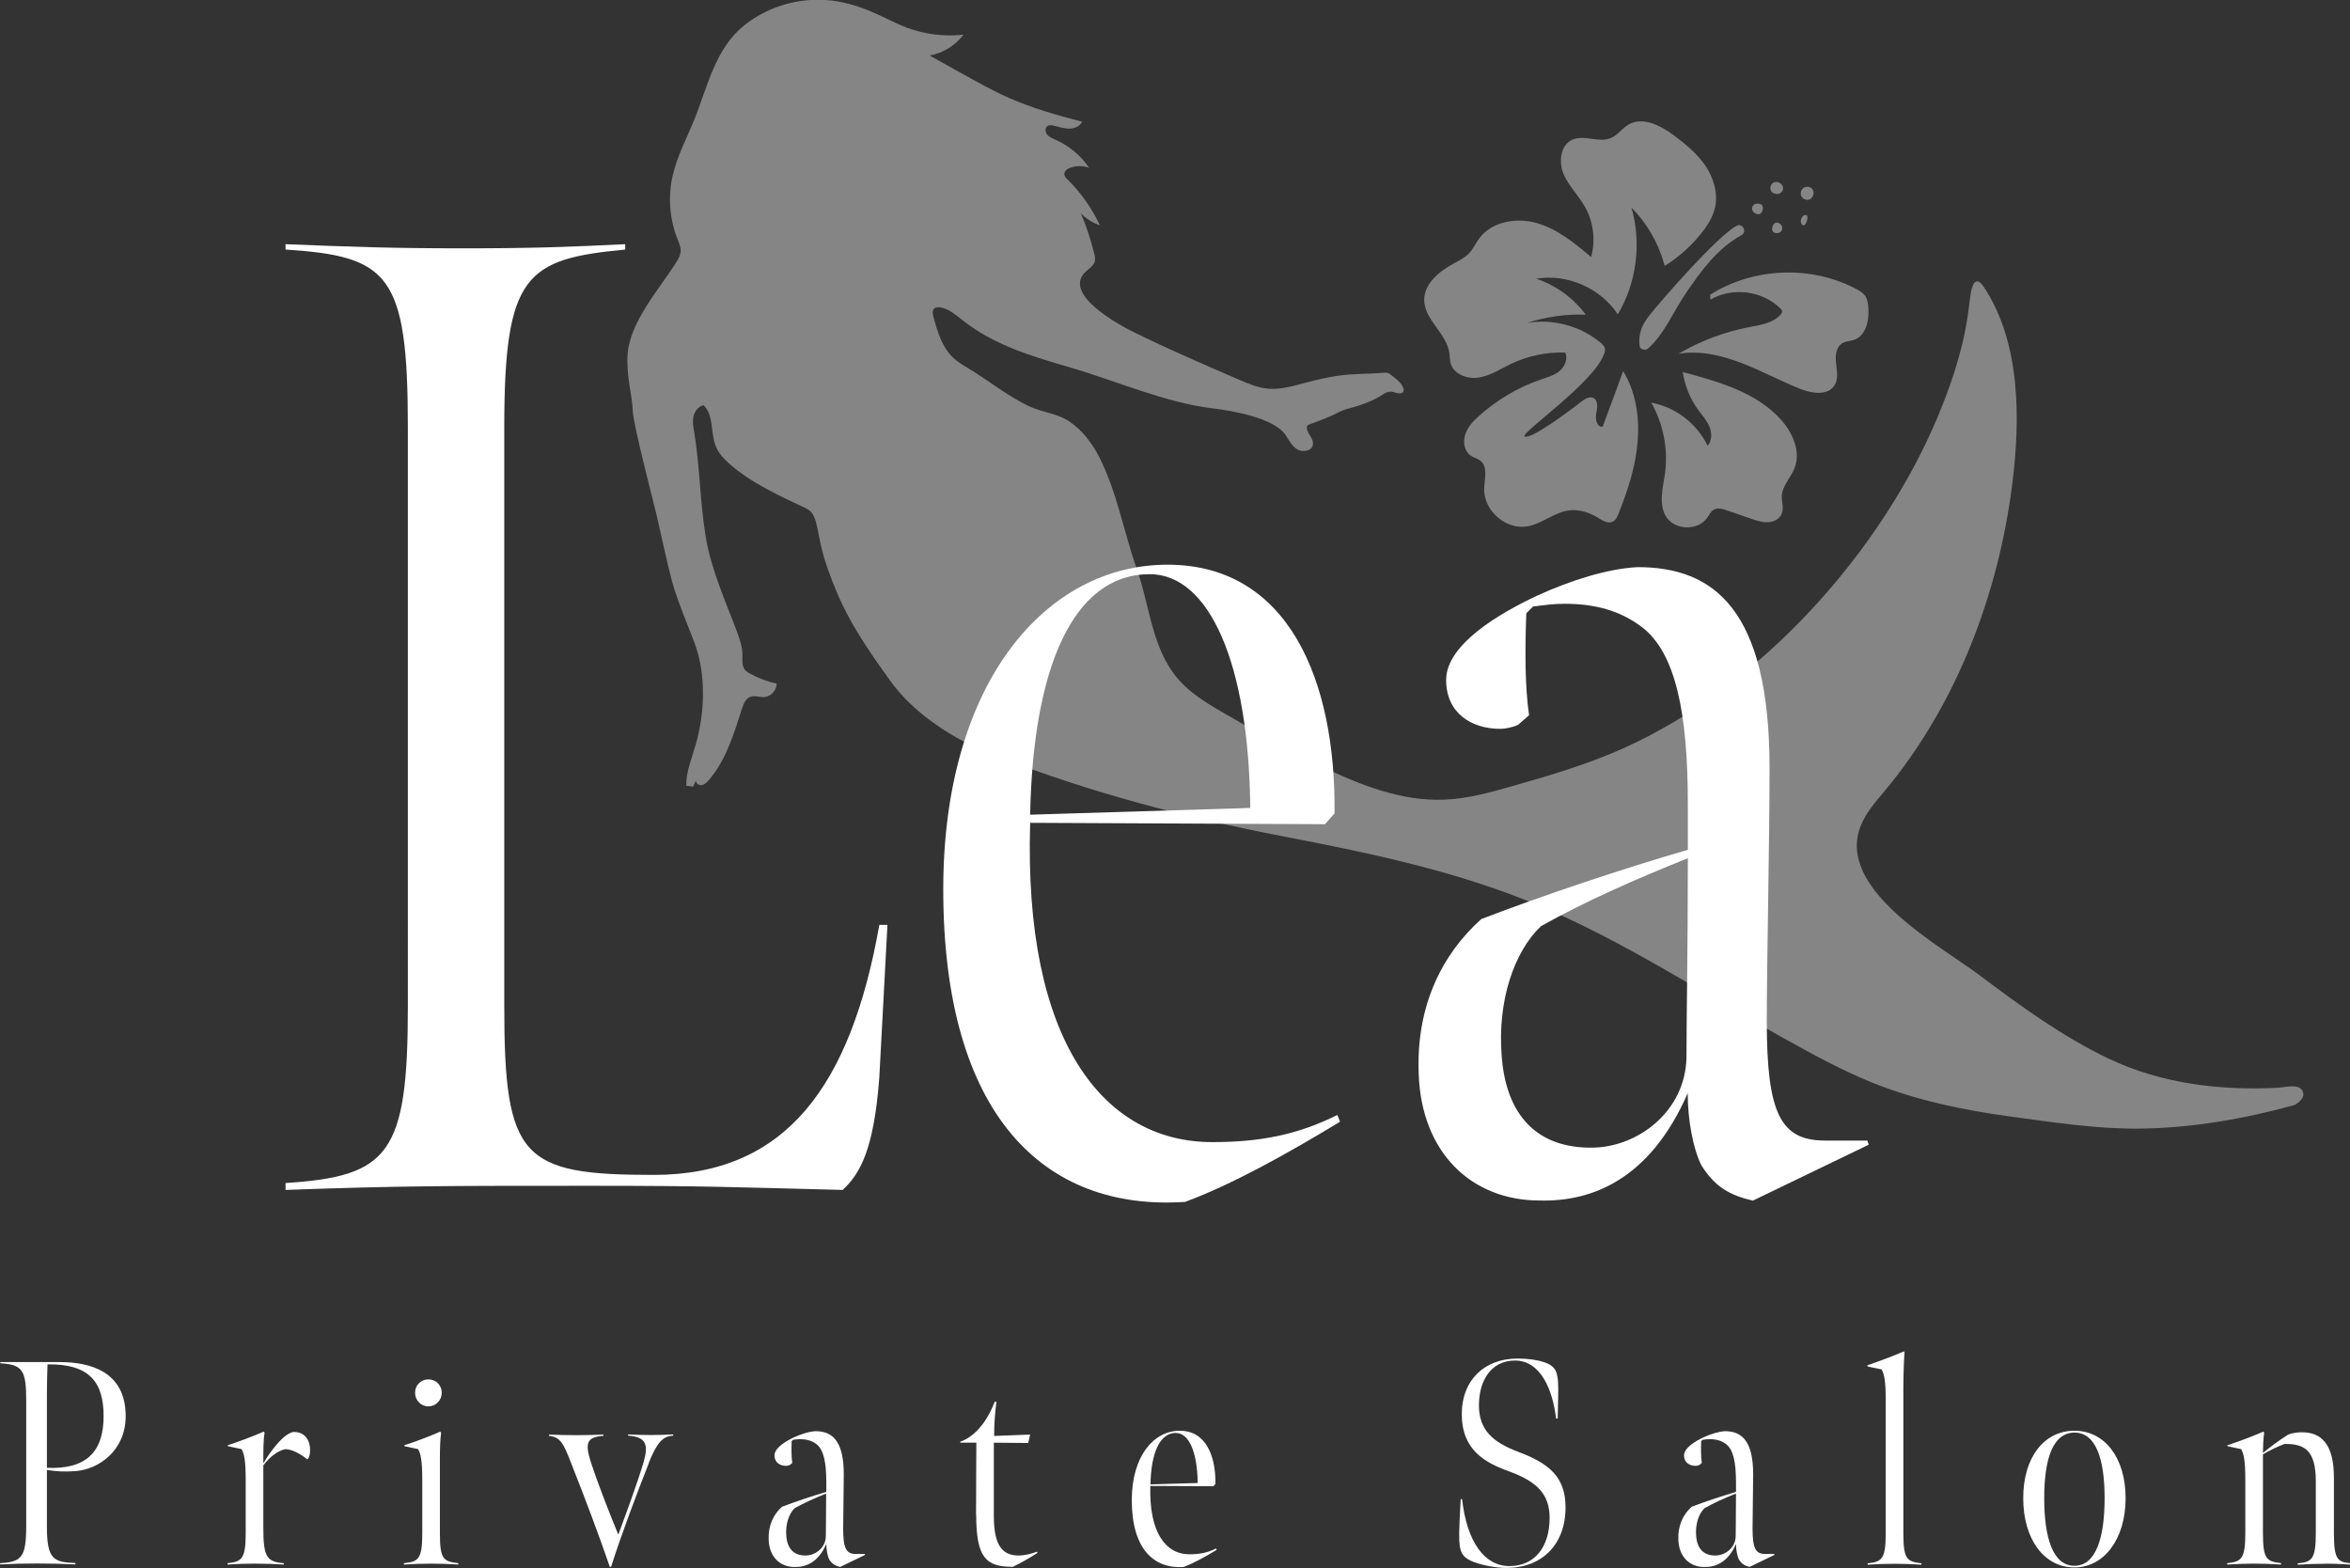 <?xml version="1.0" encoding="UTF-8"?><svg id="_レイヤー_2" xmlns="http://www.w3.org/2000/svg" viewBox="0 0 153.32 102.3"><rect x="0" y="0" width="153.32" height="102.3" fill="#333333" stroke="none"/><defs><style>.cls-1,.cls-2{fill:#fff;}.cls-3,.cls-2{opacity:.4;}</style></defs><g id="_レイヤー_1-2"><g class="cls-3"><path class="cls-1" d="M108.6,17.35c.91-.56,1.72-1.28,2.39-2.12.41-.51.77-1.08.91-1.72.2-.93-.11-1.92-.64-2.71-.54-.78-1.29-1.4-2.05-1.97-.87-.64-2.03-1.25-2.97-.7-.42.25-.71.7-1.16.88-.79.33-1.74-.25-2.51.11-.77.35-.89,1.45-.56,2.23.33.78.97,1.39,1.39,2.13.56.98.71,2.19.41,3.29-1.07-.9-2.18-1.82-3.52-2.21-1.34-.39-2.98-.12-3.8,1.02-.22.3-.37.65-.63.93-.27.29-.63.47-.98.66-.95.51-1.96,1.31-1.96,2.39,0,1.3,1.46,2.18,1.64,3.47.03.22.03.45.08.66.2.74,1.1,1.06,1.85.94.75-.12,1.4-.56,2.09-.89,1.1-.53,2.33-.78,3.54-.74.19.4-.02.91-.37,1.2-.34.29-.79.41-1.22.56-1.48.5-2.85,1.32-4.02,2.36-.39.35-.77.74-.92,1.24-.16.5-.04,1.12.4,1.39.19.12.42.17.59.3.5.39.28,1.17.25,1.8-.06,1.46,1.44,2.76,2.87,2.48.91-.18,1.67-.87,2.59-1.02.67-.11,1.36.1,1.94.45.31.19.67.43.99.27.21-.1.31-.33.39-.55.59-1.49,1.1-3.04,1.23-4.64.14-1.6-.11-3.27-.94-4.63-.44,1.21-.89,2.42-1.34,3.63-.37.04-.49-.48-.42-.85s.15-.84-.17-1.02c-.26-.14-.57.05-.81.24-.83.65-3.32,2.5-3.69,2.26-.3-.2,4.49-3.48,5.18-5.36.05-.13.09-.28.05-.42-.04-.12-.14-.21-.23-.3-1.32-1.12-3.16-1.62-4.86-1.32,1.24-.4,2.55-.59,3.85-.54-.81-1.09-1.95-1.92-3.24-2.35,2.02-.34,4.2.61,5.33,2.33,1.23-2.07,1.56-4.66.89-6.97.99,1,1.73,2.26,2.12,3.63"/><path class="cls-1" d="M111.57,19.23c2.84-1.8,6.65-1.94,9.6-.34.19.1.39.23.52.41.14.2.17.45.2.69.08.85-.12,1.9-.92,2.18-.25.09-.54.08-.77.22-.42.25-.47.83-.41,1.31.05.48.16,1.01-.09,1.42-.43.71-1.48.56-2.25.25-1.3-.52-2.54-1.19-3.84-1.69-1.31-.5-2.72-.83-4.1-.6,1.43-.84,3-1.43,4.62-1.74.74-.14,1.56-.26,2.05-.83.05-.05.09-.12.09-.19,0-.07-.05-.14-.11-.19-1.17-1.17-3.14-1.42-4.57-.58"/><path class="cls-1" d="M109.81,24.28c2.34.62,4.83,1.33,6.43,3.15.74.85,1.26,2.05.84,3.11-.24.62-.79,1.14-.83,1.8-.02.39.15.8,0,1.16-.13.35-.52.55-.89.57-.37.02-.73-.1-1.09-.22-.53-.18-1.06-.37-1.59-.55-.29-.1-.62-.2-.88-.04-.19.11-.28.33-.41.51-.6.87-2.11.84-2.68-.05-.52-.82-.22-1.88-.08-2.85.21-1.58-.11-3.22-.9-4.6,1.57.28,2.98,1.36,3.68,2.81.3-.33.28-.85.11-1.26-.17-.41-.48-.74-.74-1.1-.54-.74-.88-1.62-1-2.52"/><path class="cls-1" d="M113.3,14.73c-1.3.71-4.94,4.9-5.67,5.82-.5.63-.75,1.2-.66,2.01.03.27.39.32.56.17,1.05-.92,1.67-2.45,2.46-3.6,1-1.47,2.05-2.92,3.63-3.79.38-.21.07-.82-.32-.61Z"/><path class="cls-1" d="M116.01,11.89c-.5-.15-.73.59-.23.74.56.17.79-.57.23-.74Z"/><path class="cls-1" d="M118.05,12.21c-.56-.17-.81.64-.25.81.5.15.75-.65.25-.81Z"/><path class="cls-1" d="M117.86,14.04c-.33-.1-.54.55-.2.66.17.05.37-.6.2-.66Z"/><path class="cls-1" d="M115.99,14.53c-.33-.1-.54.55-.2.66.5.15.7-.5.2-.66Z"/><path class="cls-1" d="M114.84,13.31c-.56-.17-.76.49-.2.66.34.1.54-.55.2-.66Z"/></g><path class="cls-2" d="M149.74,72.08c-3.28.91-6.77,1.52-10.17,1.55-2.78.03-5.68-.42-8.43-.79-3.08-.42-6.15-1.06-9.04-2.23-2.02-.82-3.93-1.88-5.84-2.94-5.26-2.93-10.33-6.27-15.9-8.61-5.29-2.22-10.98-3.41-16.61-4.49-6.39-1.23-12.54-2.84-18.6-5.19,0,0-4.56-1.48-7.08-4.98-2.53-3.49-3.27-5.06-4.08-7.33-.81-2.27-.51-3.48-1.39-3.9-1.7-.8-3.6-1.66-5.02-2.92-.35-.31-.69-.67-.87-1.11-.37-.88-.12-2.03-.8-2.7-.34.06-.58.38-.66.71s-.02.68.04,1.02c.37,2.26.38,4.58.75,6.83.35,2.15,1.31,4.25,2.07,6.29.16.46.33.93.33,1.42,0,.33-.05.69.14.96.09.13.24.22.38.29.54.29,1.12.51,1.71.64,0,.45-.39.86-.83.88-.29.01-.6-.12-.88-.02-.31.11-.45.46-.55.77-.53,1.64-1.04,3.36-2.17,4.67-.12.14-.27.29-.46.32s-.41-.13-.37-.31c-.06.14-.13.27-.19.41-.15-.02-.3-.04-.45-.06-.01-.94.38-1.82.63-2.72.6-2.11.67-4.58-.1-6.63-.5-1.32-1.08-2.64-1.46-4-.19-.67-.92-3.91-.98-4.21-.05-.3-1.56-5.99-1.58-6.92s-.44-2.25-.33-3.71c.16-2.06,2.04-4.2,3.11-5.86.17-.27.34-.55.35-.86,0-.25-.11-.5-.2-.73-.53-1.32-.64-2.8-.32-4.18.29-1.25.9-2.4,1.39-3.59.87-2.15,1.37-4.68,3.28-6.2,1.72-1.37,3.98-1.93,6.14-1.55.88.16,1.73.46,2.54.83.64.29,1.26.62,1.91.87,1.18.44,2.46.6,3.71.46-.53.71-1.34,1.21-2.21,1.36.69.39,1.38.77,2.08,1.16,1.01.56,2.02,1.13,3.08,1.6,1.54.68,3.16,1.14,4.79,1.56-.14.31-.51.45-.85.45s-.66-.11-.99-.19c-.13-.03-.28-.06-.4.01-.19.11-.18.4-.04.57s.35.25.55.34c.88.39,1.65,1.03,2.19,1.83-.4-.15-.85-.15-1.25,0-.19.07-.38.22-.37.42,0,.14.11.25.21.34.87.86,1.59,1.88,2.11,2.99-.47-.16-.91-.43-1.25-.8.36.84.65,1.72.87,2.6.05.19.09.39.04.57-.08.26-.33.43-.54.61-1.69,1.47,2.17,3.54,3.11,4,2.24,1.1,4.53,2.09,6.82,3.08.63.27,1.28.55,1.97.6.81.06,1.6-.18,2.38-.39.68-.18,1.38-.34,2.08-.45.97-.15,1.98-.11,2.96-.2.12-.01.24-.02.36.02.08.03.15.09.22.14.26.21.57.42.73.73.08.14.13.36-.06.43-.24.09-.48-.09-.72-.09-.26,0-.49.17-.7.3-.53.33-1.12.54-1.71.71-.28.08-.55.14-.82.26-.29.13-.56.28-.85.4-.4.17-.82.32-1.23.47-.05.02-.11.05-.14.1-.02.04-.02.09-.02.13.03.39.44.67.4,1.07-.04.41-.63.55-1,.34s-.56-.61-.79-.95c-.77-1.13-3.5-1.59-4.77-1.74-3.07-.37-6.28-1.79-9.26-2.66-2.45-.71-4.97-1.46-6.98-3.04-.45-.35-.9-.76-1.46-.88-.17-.03-.37-.03-.48.1-.11.14-.07.34-.02.51.26.97.56,1.99,1.29,2.67.28.27.62.47.95.67,1.36.81,2.62,1.86,4.06,2.52.84.38,1.76.44,2.54.95.85.56,1.5,1.42,1.96,2.31,1.17,2.28,1.61,4.91,2.46,7.31.86,2.41.96,5.16,2.69,7.19,1.11,1.29,2.82,2.1,4.26,2.96,1.67,1,3.38,1.92,5.13,2.76,2.51,1.21,5.2,2.27,7.98,2.16,1.52-.06,3-.47,4.47-.89,2.46-.7,4.93-1.43,7.26-2.48,8.91-4.01,16.77-12.74,20.5-21.68.7-1.68,1.3-3.42,1.69-5.2.2-.89.3-1.79.42-2.69.07-.54.31-1.34.86-.52,2.42,3.63,2.39,8.66,1.87,12.82-.9,7.2-3.62,14.4-8.28,20.01-.61.73-1.26,1.45-1.61,2.33-1.67,4.15,5.21,7.84,7.77,9.77,2.66,2,5.38,3.98,8.39,5.42,3.45,1.64,7.33,2.11,11.12,1.9.44-.03,1.49-.33,1.59.38.06.4-.52.72-.52.72Z"/><path class="cls-1" d="M18.63,77.18c6.74-.44,7.98-1.86,7.98-11.52V27.89c0-10.02-1.24-11.17-7.98-11.61v-.35c4.43.18,7,.27,11.61.27s6.83-.09,10.55-.27v.35c-6.47.62-7.89,1.6-7.89,11.61v37.77c0,9.93,1.15,10.99,9.75,10.99s12.85-5.76,14.72-16.31h.53l-.53,9.93c-.35,4.7-1.24,6.29-2.39,7.36-7.18-.18-8.87-.27-16.49-.27-9.31,0-12.41,0-19.86.27v-.44Z"/><path class="cls-1" d="M61.54,58.03c0-13.56,6.74-21.19,14.63-21.19s10.99,7.54,10.9,16.22l-.62.71-19.24-.09c-.44,14.27,4.79,20.83,11.88,20.83,3.01,0,5.5-.44,8.16-1.77l.18.44c-3.37,2.04-7,4.08-10.11,5.23-9.22.62-15.78-5.67-15.78-20.39ZM75.01,37.46c-5.05,0-7.62,6.21-7.8,15.69l14.36-.44c-.09-9.4-2.66-15.25-6.56-15.25Z"/><path class="cls-1" d="M114.37,78.33c-1.51-.35-2.48-.89-3.37-2.31-.53-1.06-.89-2.93-.89-4.7-2.48,5.67-6.29,7.09-9.66,7-4.43,0-7.71-3.1-7.89-8.25-.18-4.43,1.51-7.8,4.08-10.11,4.17-1.6,9.22-3.28,13.48-4.52v-2.93c0-6.03-.8-9.93-3.01-11.61-1.42-1.06-3.01-1.51-5.05-1.51-.71,0-1.33.09-2.04.18l-.44.44c-.09,2.39-.09,4.79.18,6.65l-.71.62c-.35.18-.89.27-1.15.27-1.95,0-3.55-1.06-3.55-3.19,0-2.31,3.46-4.34,5.94-5.5,2.13-.98,4.61-1.77,6.56-1.86,4.96,0,8.6,2.75,8.6,13.12,0,4.96-.18,12.68-.18,16.49,0,6.03.89,7.8,3.81,7.8h2.75l.09.27-7.54,3.64ZM110.12,55.99c-3.55,1.42-6.74,2.84-9.58,4.43-1.77,1.68-2.84,4.88-2.57,8.42.27,3.9,2.3,6.12,6.03,6.03,2.93-.09,5.94-2.39,6.03-5.85,0-2.75.09-7.09.09-13.03Z"/><path class="cls-1" d="M0,101.98c1.42-.08,1.71-.38,1.71-2.45v-8.16c0-1.97-.23-2.35-1.69-2.43v-.08h3.87c1.99,0,4.31.61,4.31,3.53,0,2.22-1.73,3.49-3.34,3.59-.68.04-1.12.02-1.8-.08v3.72c0,2.13.46,2.3,1.86,2.35v.09c-.95-.04-1.5-.06-2.52-.06-.97,0-1.44.02-2.39.06v-.09ZM6.76,92.39c0-2.22-.93-3.42-3.66-3.38-.02.7-.04,1.16-.04,1.99v4.76c2.56.11,3.7-1.03,3.7-3.38Z"/><path class="cls-1" d="M17.18,95.47c.23-.38.47-.76.87-1.23.44-.51.76-.74,1.08-.82.84-.02,1.12.65,1.1,1.23,0,.17-.04.38-.11.49l-.08.06c-.4-.32-.93-.63-1.4-.66-.51.08-1.06.53-1.46,1.06v4.08c0,1.86.21,2.22,1.33,2.3v.09c-.66-.04-1.14-.06-1.9-.06-.7,0-1.08.02-1.76.06v-.09c.89-.1,1.18-.23,1.18-1.94v-3.45c0-1.39-.11-1.75-.27-2.05l-.89-.19-.02-.06c.85-.28,1.61-.57,2.35-.89l.06.06c-.08.49-.08,1.1-.08,2.01Z"/><path class="cls-1" d="M26.35,101.98c.89-.1,1.2-.19,1.2-1.9v-3.49c0-1.39-.11-1.75-.27-2.05l-.89-.19-.02-.06c.72-.23,1.67-.59,2.35-.89l.06.06c-.06.44-.08,1.04-.08,1.59v5.01c0,1.73.27,1.8,1.2,1.92v.09c-.72-.04-1.03-.06-1.75-.06s-1.08.02-1.8.06v-.09ZM27.08,90.86c0-.49.38-.87.87-.87s.87.38.87.87-.38.89-.87.89-.87-.4-.87-.89Z"/><path class="cls-1" d="M42.34,95.43c-.83,2.11-1.76,4.57-2.47,6.78l-.08.02c-.76-2.2-1.61-4.46-2.49-6.68-.55-1.44-.74-1.78-1.48-1.88v-.08c.57.02,1.08.04,1.8.04.76,0,1.12-.02,1.75-.04v.08c-1.1.08-1.21.49-.83,1.69.47,1.44,1.18,3.25,1.8,4.76.51-1.39,1.2-3.23,1.65-4.73.34-1.16.15-1.65-1.01-1.73v-.08c.53.02.83.04,1.52.04.55,0,.99-.02,1.42-.04v.08c-.68.02-1.08.49-1.59,1.77Z"/><path class="cls-1" d="M54.82,102.23c-.32-.08-.53-.19-.72-.49-.11-.23-.19-.63-.19-1.01-.53,1.21-1.35,1.52-2.07,1.5-.95,0-1.65-.66-1.69-1.77-.04-.95.32-1.67.87-2.16.89-.34,1.97-.7,2.89-.97v-.63c0-1.29-.17-2.13-.65-2.49-.3-.23-.65-.32-1.08-.32-.15,0-.29.02-.44.04l-.09.09c-.02.51-.02,1.02.04,1.42l-.15.13c-.08.04-.19.06-.25.06-.42,0-.76-.23-.76-.68,0-.49.74-.93,1.27-1.18.46-.21.99-.38,1.41-.4,1.06,0,1.84.59,1.84,2.81,0,1.06-.04,2.71-.04,3.53,0,1.29.19,1.67.82,1.67h.59l.02.06-1.61.78ZM53.9,97.44c-.76.3-1.44.61-2.05.95-.38.36-.61,1.04-.55,1.8.06.84.49,1.31,1.29,1.29.63-.02,1.27-.51,1.29-1.25,0-.59.02-1.52.02-2.79Z"/><path class="cls-1" d="M63.68,98.83c0-1.58.02-4.71.02-4.71h-1.04l-.02-.06c.97-.34,1.76-1.31,2.26-2.62l.11.02c-.09.65-.15,1.44-.15,2.22l2.35-.09-.13.55-2.24-.02v4.78c0,2.09.67,2.58,1.63,2.58.36,0,.83-.11,1.18-.25l.04.08c-.53.34-1.1.66-1.61.91-1.77,0-2.39-.61-2.39-3.4Z"/><path class="cls-1" d="M73.84,97.88c0-2.9,1.44-4.54,3.13-4.54s2.35,1.61,2.33,3.47l-.13.15-4.12-.02c-.09,3.06,1.02,4.46,2.54,4.46.64,0,1.18-.09,1.75-.38l.04.09c-.72.44-1.5.87-2.16,1.12-1.97.13-3.38-1.21-3.38-4.37ZM76.73,93.48c-1.08,0-1.63,1.33-1.67,3.36l3.08-.09c-.02-2.01-.57-3.26-1.41-3.26Z"/><path class="cls-1" d="M96.19,101.92c-.65-.25-.87-.51-.95-1.06-.06-.46-.06-.91.06-3.06h.09c.32,2.83,1.48,4.37,3.09,4.37s2.62-1.2,2.62-3.15c0-1.56-.85-2.37-2.62-3.02-1.59-.57-3.11-1.39-3.11-3.76,0-2.16,1.44-3.61,3.64-3.61.67,0,1.29.08,1.82.27.49.17.72.46.78.93.08.42.06.85.02,2.71h-.11c-.21-1.84-.99-3.78-2.68-3.78-1.54,0-2.35,1.29-2.35,2.92s.93,2.41,2.52,3.02c2.05.76,3.13,1.65,3.13,3.64,0,2.43-1.54,3.95-3.85,3.95-.72,0-1.54-.17-2.11-.38Z"/><path class="cls-1" d="M114.17,102.23c-.32-.08-.53-.19-.72-.49-.11-.23-.19-.63-.19-1.01-.53,1.21-1.35,1.52-2.07,1.5-.95,0-1.65-.66-1.69-1.77-.04-.95.32-1.67.87-2.16.89-.34,1.97-.7,2.89-.97v-.63c0-1.29-.17-2.13-.65-2.49-.3-.23-.65-.32-1.08-.32-.15,0-.29.02-.44.04l-.1.09c-.02.51-.02,1.02.04,1.42l-.15.13c-.08.04-.19.06-.25.06-.42,0-.76-.23-.76-.68,0-.49.74-.93,1.27-1.18.46-.21.99-.38,1.4-.4,1.06,0,1.84.59,1.84,2.81,0,1.06-.04,2.71-.04,3.53,0,1.29.19,1.67.82,1.67h.59l.02.06-1.61.78ZM113.26,97.44c-.76.3-1.44.61-2.05.95-.38.36-.61,1.04-.55,1.8.06.84.49,1.31,1.29,1.29.63-.02,1.27-.51,1.29-1.25,0-.59.02-1.52.02-2.79Z"/><path class="cls-1" d="M124.18,100.03c0,1.73.25,1.84,1.18,1.96v.09c-.72-.04-1.04-.06-1.76-.06s-1.03.02-1.75.06v-.09c.89-.1,1.18-.23,1.18-1.94v-8.66c0-1.39-.11-1.75-.27-2.05l-.91-.19-.02-.08c.87-.3,1.65-.59,2.39-.91l.04.06c-.04.4-.08,1.4-.08,2.41v9.4Z"/><path class="cls-1" d="M135.34,102.26c-1.96,0-3.34-1.82-3.34-4.52s1.39-4.4,3.34-4.4,3.34,1.73,3.34,4.4-1.41,4.52-3.34,4.52ZM135.34,93.46c-1.41.02-1.97,1.71-1.97,4.29s.57,4.4,1.97,4.4,1.97-1.82,1.97-4.4-.57-4.29-1.97-4.29Z"/><path class="cls-1" d="M151.67,102.02c-.61,0-1.14.02-1.76.06v-.09c.89-.08,1.18-.23,1.18-1.96v-3.38c0-2.09-.78-2.45-2.03-2.45-.47.17-.97.42-1.42.68v5.14c0,1.73.25,1.84,1.18,1.96v.09c-.72-.04-1.08-.06-1.73-.06-.59,0-1.06.02-1.78.06v-.09c.89-.1,1.18-.23,1.18-1.94v-3.45c0-1.39-.11-1.75-.27-2.05l-.89-.19-.02-.06c.85-.28,1.61-.57,2.35-.89l.06.06c-.06.42-.08,1.02-.08,1.33.46-.38,1.08-.85,1.65-1.2.25-.1.57-.15.89-.15,1.23,0,2.09.72,2.09,2.96v3.66c0,1.71.27,1.84,1.06,1.92v.09c-.63-.04-1.06-.06-1.65-.06Z"/></g></svg>
